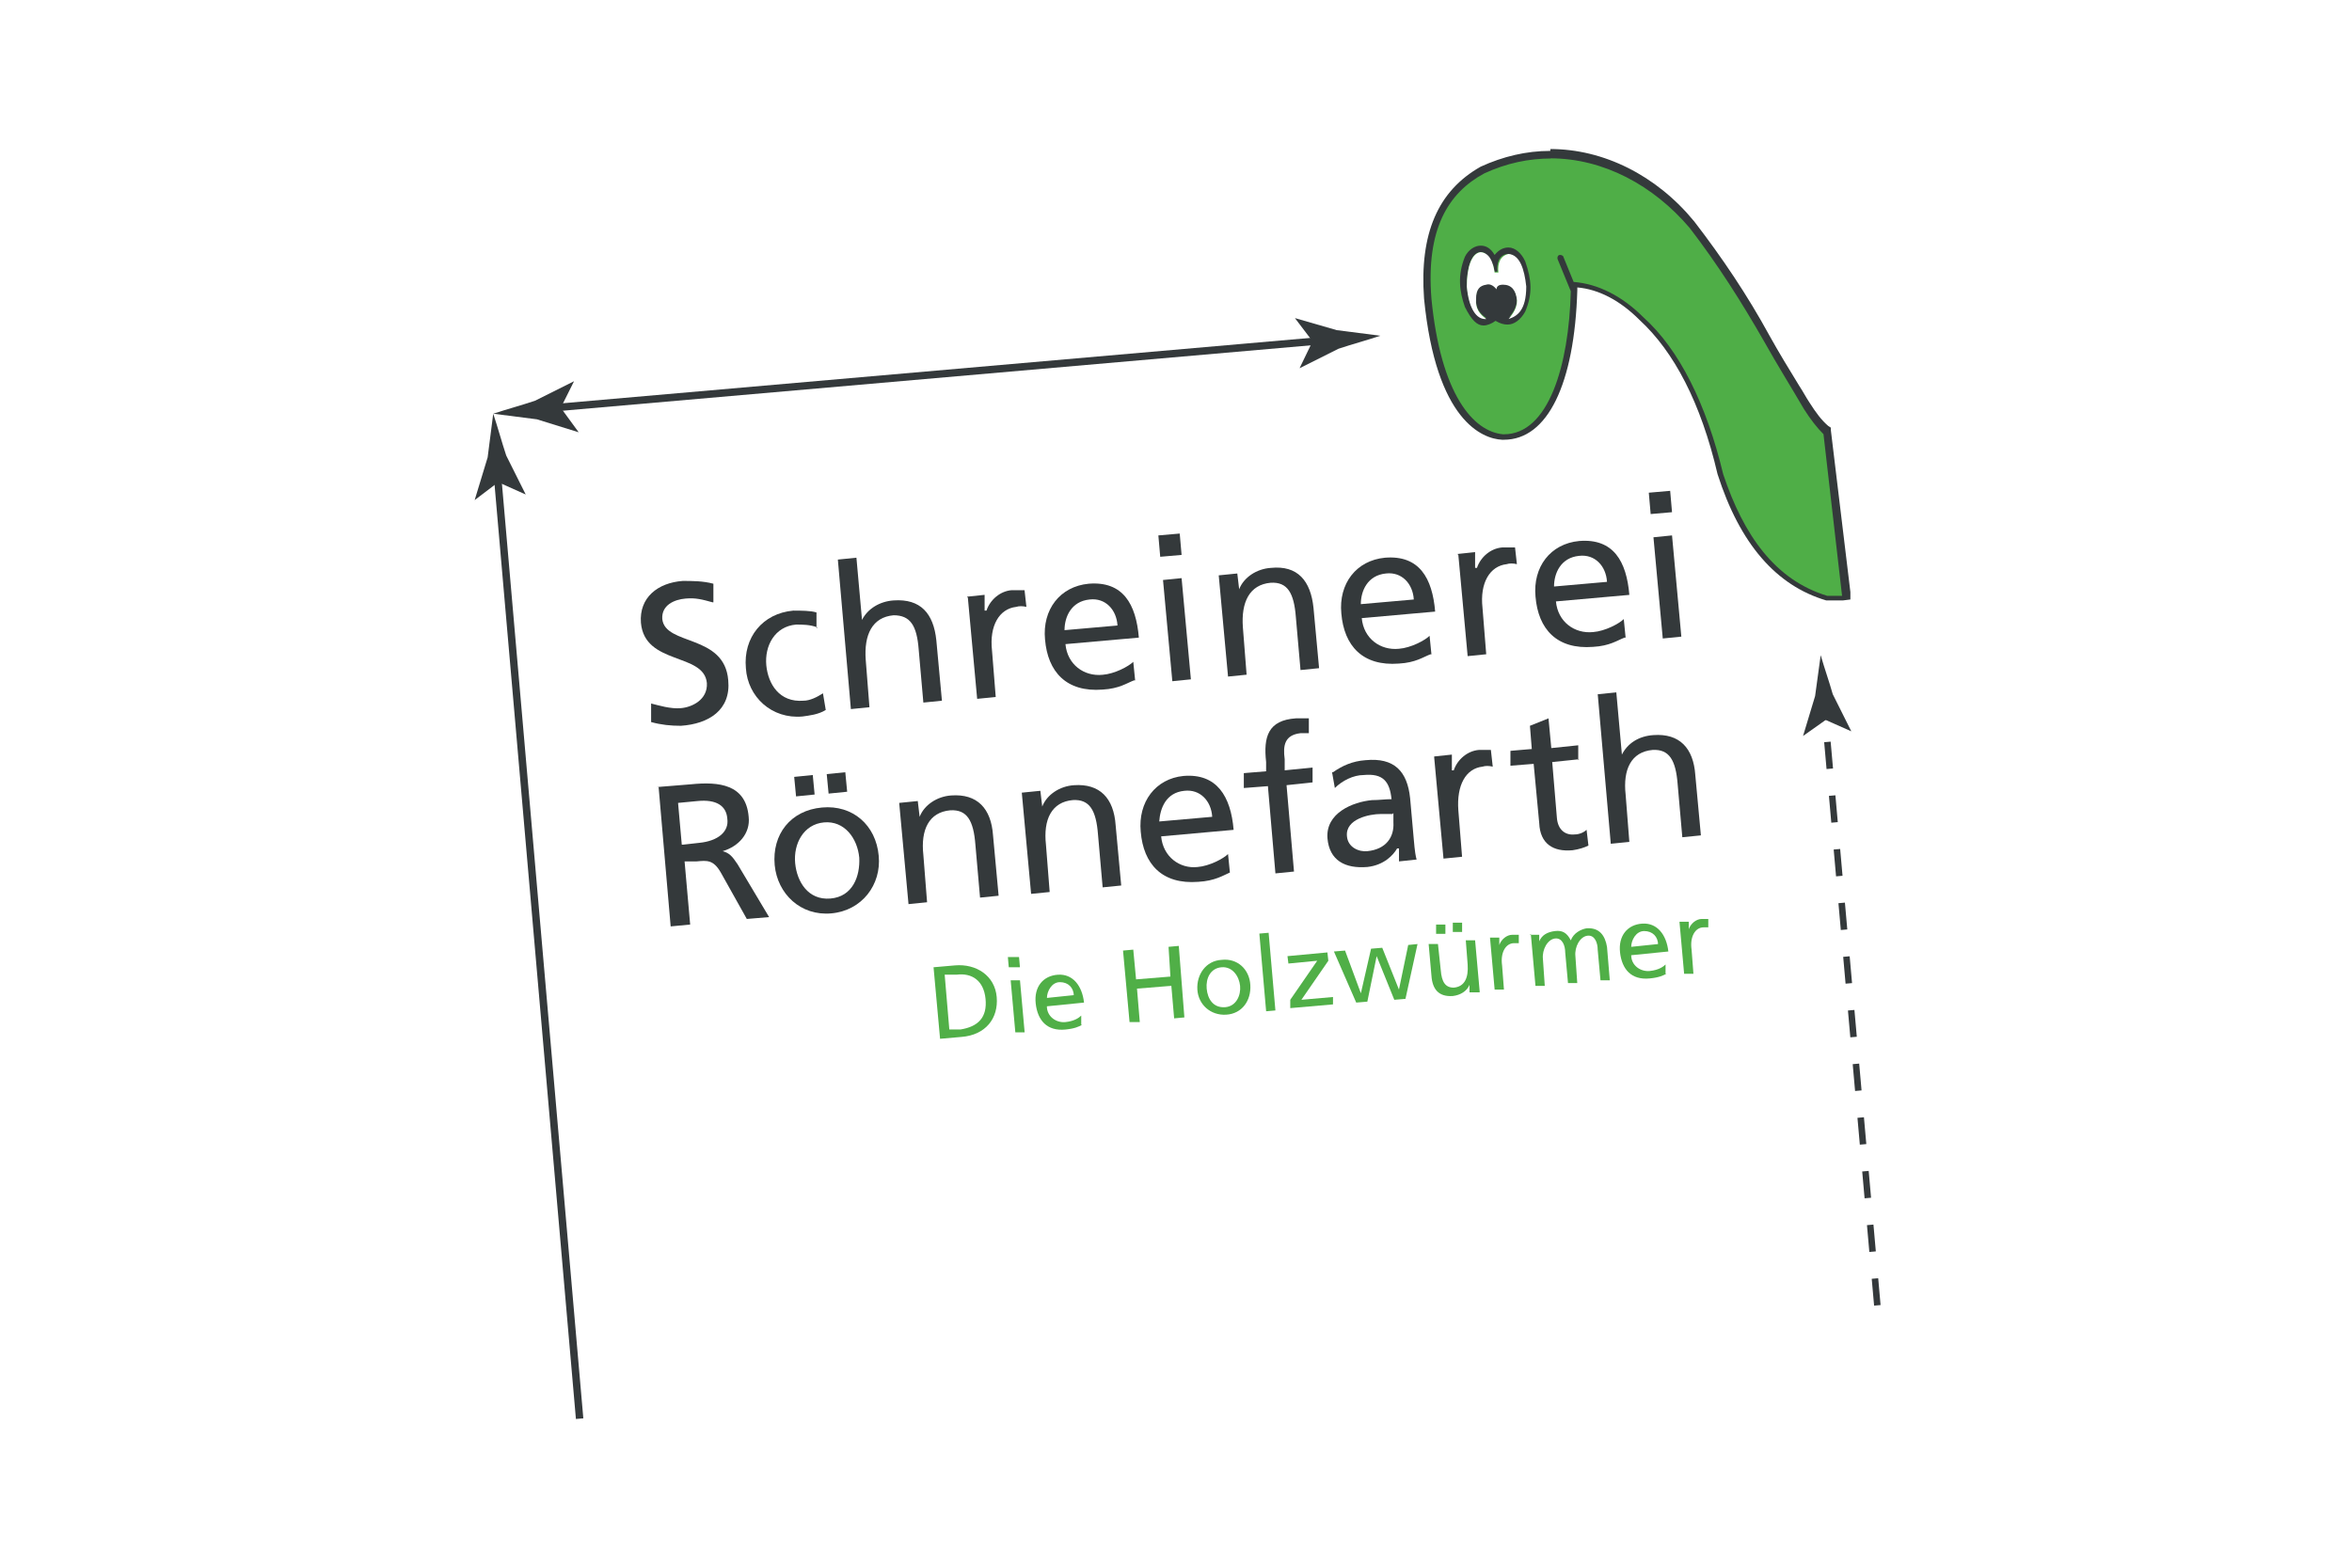<svg xmlns="http://www.w3.org/2000/svg" xmlns:xlink="http://www.w3.org/1999/xlink" x="0px" y="0px" viewBox="0 0 480 320" style="enable-background:new 0 0 480 320;" xml:space="preserve"><style type="text/css"> .Schlagschatten{fill:none;} .Abgerundete_x0020_Ecken_x0020_2_x0020_Pt_x002E_{fill:#FFFFFF;stroke:#1D1D1B;stroke-miterlimit:10;} .Interaktiv_x0020_X_x0020_spiegeln{fill:none;} .Weich_x0020_abgeflachte_x0020_Kante{fill:url(#SVGID_1_);} .Abenddämmerung{fill:#FFFFFF;} .Laub_GS{fill:#FFDD00;} .Pompadour_GS{fill-rule:evenodd;clip-rule:evenodd;fill:#51AEE2;} .st0{display:none;} .st1{display:inline;fill:#C9C9C9;} .st2{fill:#3C4448;} .st3{fill:#FCEA2F;} .st4{fill:#991A30;} .st5{fill:#1D1D1B;} .st6{fill:#354248;} .st7{fill:#009FE3;} .st8{fill:#444F50;} .st9{fill:#B61F29;} .st10{fill:#F5A12B;} .st11{fill:#1A1A18;} .st12{fill:#2172B7;} .st13{fill-rule:evenodd;clip-rule:evenodd;fill:#2172B7;} .st14{fill:#1B2F53;} .st15{fill:none;} .st16{fill:#85C33F;} .st17{fill:#B2B2B2;} .st18{fill:#BD9450;} .st19{fill:url(#SVGID_00000075852567918840679850000015180108510031185582_);} .st20{fill:url(#SVGID_00000046309647517174052520000007348936724252614031_);} .st21{fill:url(#SVGID_00000088127784899035246300000013789560664545042852_);} .st22{fill:url(#SVGID_00000088840025921542834120000006263115015387344041_);} .st23{fill:url(#SVGID_00000178205572598600409780000003215373971477625499_);} .st24{fill:url(#SVGID_00000063629090649611058960000002911820793431549847_);} .st25{fill:url(#SVGID_00000147906412160156546020000000435537458814905526_);} .st26{fill:url(#SVGID_00000177478429183197891420000015607847053037075125_);} .st27{fill:url(#SVGID_00000079479506484023459720000001146064449232528279_);} .st28{fill:url(#SVGID_00000165950786494072484180000016231010357212492180_);} .st29{fill:url(#SVGID_00000062183065097990471460000010313011267607869070_);} .st30{fill:url(#SVGID_00000006677640384172941020000005916532955038366364_);} .st31{fill:url(#SVGID_00000122712865868626568730000012226378858700515230_);} .st32{fill:url(#SVGID_00000172432067000560323820000017223702364306071709_);} .st33{fill:url(#SVGID_00000079475404662065894080000001107165612097715620_);} .st34{fill:url(#SVGID_00000108273797436770516020000013429518591028981892_);} .st35{fill:url(#SVGID_00000017502610117553149000000012891658749882954426_);} .st36{fill:url(#SVGID_00000002351130314837169350000018401460122666987964_);} .st37{fill:url(#SVGID_00000059988034843544101180000003923335903737357234_);} .st38{fill:url(#SVGID_00000157990904894847026980000017016438191967295931_);} .st39{fill:url(#SVGID_00000145060132964213036320000010791775578374891705_);} .st40{fill:url(#SVGID_00000158716613217224530990000017311745390975825537_);} .st41{fill:url(#SVGID_00000096057039990856609440000014978304232779369377_);} .st42{fill:url(#SVGID_00000098943706898485211990000017482820512679091599_);} .st43{fill:url(#SVGID_00000052822619456236372180000008910532166014124205_);} .st44{fill:url(#SVGID_00000137850932435577606360000017458225774052772280_);} .st45{fill:url(#SVGID_00000119796730653324783520000000635968147760672644_);} .st46{fill:#1A171B;} .st47{fill:#485A63;} .st48{fill:#B00463;} .st49{fill:#0C8286;} .st50{fill:#625956;} .st51{fill:#95C11F;} .st52{fill:#AE476C;} .st53{fill:#3C3C3B;} .st54{fill:#00AFDB;} .st55{fill:#B51F1F;} .st56{fill:#4A4A49;} .st57{fill:#D3072A;} .st58{fill:#706F6F;} .st59{fill:#B82136;} .st60{fill:url(#SVGID_00000087410618232955274550000006406717513390195074_);} .st61{fill:#636363;} .st62{fill:#8AB25C;} .st63{fill:#E09B48;} .st64{opacity:0.8;} .st65{fill:#FFD500;} .st66{fill:#006463;} .st67{fill:#575E61;} .st68{fill:#289548;} .st69{fill:#AB4617;} .st70{fill:#322B80;} .st71{fill:#E3A51A;} .st72{fill:none;stroke:#FFFFFF;stroke-width:2.576;} .st73{fill:none;stroke:#FFFFFF;stroke-width:2.487;stroke-miterlimit:4;} .st74{fill:none;stroke:#FFFFFF;stroke-width:2.263;} .st75{fill:#063E85;} .st76{fill:url(#SVGID_00000014602611369125801620000012441612177459014019_);} .st77{fill:#004F9F;} .st78{fill:#C0E1D7;} .st79{fill:#BCE4FA;} .st80{fill:#8AB5E1;} .st81{fill:#004899;} .st82{fill:#87B726;} .st83{fill:#6F9ED4;} .st84{fill-rule:evenodd;clip-rule:evenodd;fill:#00A992;} .st85{fill:#4A4A4A;} .st86{fill:#D4D8E2;} .st87{fill:#002642;} .st88{fill-rule:evenodd;clip-rule:evenodd;fill:#9D9C9C;} .st89{fill:#9D9C9C;} .st90{fill-rule:evenodd;clip-rule:evenodd;fill:#0093D2;} .st91{fill:#34393B;} .st92{fill:#50AF47;} .st93{fill:#4FAE47;} .st94{fill:none;stroke:#34393B;stroke-width:1.517;stroke-miterlimit:10;} .st95{fill-rule:evenodd;clip-rule:evenodd;fill:#FFFFFF;} .st96{fill:none;stroke:#34393B;stroke-width:1.327;stroke-miterlimit:10;stroke-dasharray:5.498,5.498;} .st97{fill:#3BABD5;} .st98{fill:#EA8F3C;} .st99{fill:#52646D;} .st100{fill:#FFFFFF;} .st101{enable-background:new ;} .st102{fill:#122E5C;} .st103{opacity:0.6;fill:url(#SVGID_00000070820010203300231530000003652973520884295317_);enable-background:new ;} .st104{fill:#ED6B6A;} .st105{opacity:0.7;} .st106{fill:#18407E;} .st107{fill:#ED6B6A;enable-background:new ;} .st108{opacity:0.6;fill:#009FE3;enable-background:new ;} .st109{opacity:0;} .st110{fill:#BABABA;} .st111{fill:#18407E;enable-background:new ;} .st112{fill:#93D5F6;enable-background:new ;} .st113{fill:#E30613;enable-background:new ;} .st114{fill:url(#SVGID_00000156547286390801156090000010778536159280119681_);enable-background:new ;} .st115{fill:#D4D4D4;} .st116{fill:#E20613;enable-background:new ;} .st117{opacity:0.7;fill:#18407E;enable-background:new ;} .st118{fill:#E30613;} .st119{fill:#505456;} .st120{fill:#16355B;} .st121{fill:#80BA27;stroke:#7A5EA2;stroke-width:0.741;stroke-miterlimit:10;} .st122{fill:#7A5EA2;} .st123{fill:#D51130;} .st124{fill:#3C90C7;} .st125{fill-rule:evenodd;clip-rule:evenodd;fill:#444F50;} .st126{fill-rule:evenodd;clip-rule:evenodd;fill:#00305D;} .st127{fill:#9C193E;} .st128{fill:#878787;} .st129{fill:url(#hintergrund_00000180366229256215187090000009338198145554862003_);} .st130{fill:#BE1730;} .st131{fill:#F39200;} .st132{fill:#BFD121;} .st133{fill:#87BD24;} .st134{fill:#85BC25;} .st135{fill:#A9C81F;} .st136{fill:#62B22F;} .st137{fill:#82BB26;} .st138{fill:#55A632;} .st139{fill:#489C35;} .st140{fill:#8EBF22;} .st141{fill:#7AB929;} .st142{fill:#C16126;} .st143{fill:#A3431D;} .st144{fill:#67B32E;} .st145{fill:#E1EAB6;} .st146{fill:#8ABD24;} .st147{fill:#CBD61E;} .st148{fill:#F6E6D6;} .st149{fill:#90BF21;} .st150{fill:#A6C726;} .st151{fill:#7FBA28;} .st152{fill:#51AD32;} .st153{fill:#BE6632;} .st154{fill:#3B9736;} .st155{fill:#D0DE86;} .st156{fill:#B1CC23;} .st157{fill:#BF481C;} .st158{fill:#429835;} .st159{fill:#93C020;} .st160{fill:#3E8E35;} .st161{fill:#76B72A;} .st162{fill:#90BF24;} .st163{fill:#94C127;} .st164{fill:#B95727;} .st165{fill:#D6E18E;} .st166{fill:#7EBA28;} .st167{fill:#CBD74A;} .st168{fill:#82BC3E;} .st169{fill:#CED845;} .st170{fill:#ECF1CC;} .st171{fill:#DCE063;} .st172{fill:#EAECA8;} .st173{fill:#66B32E;} .st174{fill:#ECEFBC;} .st175{fill:#77B82A;} .st176{fill:#A4C72F;} .st177{fill:#E0EABD;} .st178{fill:#A7CB63;} .st179{fill:#6FB62C;} .st180{fill:#DCE068;} .st181{fill:#EFF2C8;} .st182{fill:#CBDA71;} .st183{fill:#DCDE42;} .st184{fill:#D6DC4B;} .st185{fill:#8CBE23;} .st186{fill:#BDD01B;} .st187{fill:#C7D41A;} .st188{fill:#B0CB21;} .st189{fill:#D3D923;} .st190{fill:#A8C823;} .st191{fill:#D8DB26;} .st192{fill:#F9FAEA;} .st193{fill:#98C221;} .st194{fill:#E0E055;} .st195{fill:#DCDF5A;} .st196{fill:#EDEDAA;} .st197{fill:#ACC923;} .st198{fill:#7BB929;} .st199{fill:#A1C523;} .st200{fill:#94C11F;} .st201{fill:#91C021;} .st202{fill:#5CB130;} .st203{fill:#A0C51D;} .st204{fill:#50AE32;} .st205{fill:#4FAE32;} .st206{fill:#6EB52C;} .st207{fill:#6DB52D;} .st208{fill:#42AB34;} .st209{fill:#84BC32;} .st210{fill:#5BAB31;} .st211{fill:#4EA533;} .st212{fill:#71B62C;} .st213{fill:#D6E188;} .st214{fill:#D2D821;} .st215{fill:#EBF0C5;} .st216{fill:#72B62B;} .st217{fill:#7CB928;} .st218{fill:#48A634;} .st219{fill:#65B02F;} .st220{fill:#75B72B;} .st221{fill:#69B42E;} .st222{fill:#4AA034;} .st223{fill:#92C020;} .st224{fill:#6AB42D;} .st225{fill:#C6D319;} .st226{fill:#C9D524;} .st227{fill:#9DC420;} .st228{fill:#89BD24;} .st229{fill:#E4E89C;} .st230{fill:#B6CD21;} .st231{fill:#E8EDB5;} .st232{fill:#CBD622;} .st233{fill:#C9D526;} .st234{fill:#E3E367;} .st235{fill:#E7E566;} .st236{fill:#EDF1CE;} .st237{fill:#B3CC24;} .st238{fill:#8DBF22;} .st239{fill:#84BC26;} .st240{fill:#A2C61E;} .st241{fill:#CAD522;} .st242{fill:#D0D947;} .st243{fill:#D0E09A;} .st244{fill:#C7D424;} .st245{fill:#F8FAE9;} .st246{fill:#A0C522;} .st247{fill:#D1DB5A;} .st248{fill:#C3D665;} .st249{fill:#599D32;} .st250{fill:#9CC420;} .st251{fill:#C9D51F;} .st252{fill:#9AC31C;} .st253{fill:#A5C723;} .st254{fill:#98C21D;} .st255{fill:#A3C61F;} .st256{fill:#99C31C;} .st257{fill:#EFEC94;} .st258{fill:#B5CD23;} .st259{fill:#A6C722;} .st260{fill:#BDD020;} .st261{fill:#181717;} .st262{fill:#9E549C;} .st263{fill:#954493;} .st264{fill:#F4EBF4;} .st265{fill:#904392;} .st266{fill:#632955;} .st267{fill:#DFC8E1;} .st268{fill:#8C567A;} .st269{fill:#77486C;} .st270{fill:#6A3759;} .st271{fill:#7D3A74;} .st272{fill:#DBA9CE;} .st273{fill:#885277;} .st274{fill:#D8A7CE;} .st275{fill:#D8ADD2;} .st276{fill:#D9C0D4;} .st277{fill:#DBACD0;} .st278{fill:#DEB3D5;} .st279{fill:#D9A6CD;} .st280{fill:#E6BCDA;} .st281{fill:#F4E3F0;} .st282{fill:#E3BDDA;} .st283{fill:#E8C8E1;} .st284{fill:#D49BC6;} .st285{fill:#EAC6E0;} .st286{fill:#F2DBEC;} .st287{fill:#A65FA2;} .st288{fill:#7E4078;} .st289{fill:#914B96;} .st290{fill:#8A448B;} .st291{fill:#8C3089;} .st292{fill:#772570;} .st293{fill:#87348A;} .st294{fill:#A466A7;} .st295{fill:#753366;} .st296{fill:#55214B;} .st297{fill:#4F1E46;} .st298{fill:#A970AC;} .st299{fill:#A9729A;} .st300{fill:#672155;} .st301{fill:#955A90;} .st302{fill:#925F8B;} .st303{fill:#511F3F;} .st304{fill:#9D4191;} .st305{fill:#A24D98;} .st306{fill:#5D3059;} .st307{fill:#7F2A7D;} .st308{fill:#8A438A;} .st309{fill:#6D2060;} .st310{fill:#86376A;} .st311{fill:#7D3069;} .st312{fill:#AC6BA1;} .st313{fill:#C4A1C1;} .st314{fill:#9B5B90;} .st315{fill:#59254B;} .st316{fill:#8D3B7A;} .st317{fill:#713062;} .st318{fill:#D5B7CA;} .st319{fill:#A460A3;} .st320{fill:#824785;} .st321{fill:#E84522;} .st322{fill:#F18525;} .st323{fill:#F08025;} .st324{fill:#F9B62D;} .st325{fill:#FAB833;} .st326{fill:#F9B148;} .st327{fill:#F28F33;} .st328{fill:#FBD35C;} .st329{fill:#ED6940;} .st330{fill:#F5A15F;} .st331{fill:#F49A6C;} .st332{fill:#F28C55;} .st333{fill:#EB5D22;} .st334{fill:#EC6923;} .st335{fill:#F3945E;} .st336{fill:#F18948;} .st337{fill:#F49F73;} .st338{fill:#EC6629;} .st339{fill:#EF7C49;} .st340{fill:#F5A475;} .st341{fill:#FAC195;} .st342{fill:#EF7B3E;} .st343{fill:#EB6033;} .st344{fill:#F49E7C;} .st345{fill:#F8C638;} .st346{fill:#E94C27;} .st347{fill:#E95028;} .st348{fill:#EB5D25;} .st349{fill:#EE722C;} .st350{fill:#EC6828;} .st351{fill:#F4942B;} .st352{fill:#F4942E;} .st353{fill:#F28D29;} .st354{fill:#EF7725;} .st355{fill:#F59C18;} .st356{fill:#F3B016;} .st357{fill:#F8AB1C;} .st358{fill:#F8D49C;} .st359{fill:#F3BB2B;} .st360{fill:#F7A830;} .st361{fill:#F6A43F;} .st362{fill:#F18326;} .st363{fill:#EC662A;} .st364{fill:#EE762C;} .st365{fill:#F59E14;} .st366{fill:#F9BB1D;} .st367{fill:#F7AB12;} .st368{fill:#EE7420;} .st369{fill:#F8AA37;} .st370{fill:#F8AA1C;} .st371{fill:#F7A63A;} .st372{fill:#EB6020;} .st373{fill:#E8950E;} .st374{fill:#F0833E;} .st375{fill:#E94B2D;} .st376{fill:#ED6F25;} .st377{fill:#E63721;} .st378{fill:#EE7626;} .st379{fill:#EA5526;} .st380{fill:#F39124;} .st381{fill:#F6A030;} .st382{fill:#F59E1E;} .st383{fill:#F09012;} .st384{fill:#F1A311;} .st385{fill:#F6A812;} .st386{fill:#BA4917;} .st387{fill:#E18D13;} .st388{fill:#F9B61A;} .st389{fill:#EF7724;} .st390{fill:#EA5727;} .st391{fill:#EA5724;} .st392{fill:#ED6E26;} .st393{fill:#EA5A25;} .st394{fill:#FBC520;} .st395{fill:#FAB628;} .st396{fill:#F9B917;} .st397{fill:#EA9B0F;} .st398{fill:#D17312;} .st399{fill:#F6B018;} .st400{fill:#F1A80D;} .st401{fill:#EB5D26;} .st402{fill:#EC6724;} .st403{fill:#F18775;} .st404{fill:#F07E56;} .st405{fill:#E73D2C;} .st406{fill:#F18920;} .st407{fill:#F49729;} .st408{fill:#F18429;} .st409{fill:#F4962F;} .st410{fill:#F49840;} .st411{fill:#F7A627;} .st412{fill:#F6A91D;} .st413{fill:#A63517;} .st414{fill:#E84229;} .st415{fill:#FACC49;} .st416{fill:#ACC14C;} .st417{fill:#A3BB58;} .st418{fill:#B1BE57;} .st419{fill:#87AB48;} .st420{fill:#5AA548;} .st421{fill:#249C4D;} .st422{fill:#518A3D;} .st423{fill:#32A144;} .st424{fill:#98B22A;} .st425{fill:#D39A76;} .st426{fill:#AEC56B;} .st427{fill:#95BD5C;} .st428{fill:#468E34;} .st429{fill:#6A8D2D;} .st430{fill:#95B546;} .st431{fill:#79942A;} .st432{fill:#2CAC67;} .st433{fill:#2C9B4A;} .st434{fill:#2DAB5A;} .st435{fill:#5BA965;} .st436{fill:#4B9761;} .st437{fill:#387B4D;} .st438{fill:#207C41;} .st439{fill:#719F4B;} .st440{fill:#A4BA4C;} .st441{fill:#3C8C35;} .st442{fill:#83B530;} .st443{fill:#5D9A4C;} .st444{fill:#429837;} .st445{fill:#489251;} .st446{fill:#267933;} .st447{fill:#ACC931;} .st448{fill:#7EAE57;} .st449{fill:#419D42;} .st450{fill:#9DBF75;} .st451{fill:#437E31;} .st452{fill:#3D712E;} .st453{fill:#4D9133;} .st454{fill:#62A73E;} .st455{fill:#227940;} .st456{fill:#3DA14D;} .st457{fill:#3EAD59;} .st458{fill:#29864D;} .st459{fill:#3C9646;} .st460{fill:#56AB49;} .st461{fill:#75B742;} .st462{fill:#379548;} .st463{fill:#217532;} .st464{fill:#34975C;} .st465{fill:#329153;} .st466{fill:#FBC526;} .st467{fill:#F7A623;} .st468{fill:#F4951C;} .st469{fill:#FAC221;} .st470{fill:#FDCF19;} .st471{fill:#E9521F;} .st472{fill:#FAB728;} .st473{fill:#FABE1C;} .st474{fill:#EE7124;} .st475{fill:#F0826F;} .st476{fill:#F18923;} .st477{fill:#ED6F21;} .st478{fill:#E94B39;} .st479{fill:#EA513B;} .st480{fill:#EC6658;} .st481{fill:#F59D2A;} .st482{fill:#F8AD2C;} .st483{fill:#E94F24;} .st484{fill:#E94F29;} .st485{fill:#F28C1F;} .st486{fill:#F7A738;} .st487{fill:#FCC244;} .st488{fill:#EA581F;} .st489{fill:#EF7723;} .st490{fill:#F28A25;} .st491{fill:#F59E2C;} .st492{fill:#EC6454;} .st493{fill:#F28F27;} .st494{fill:#EC6423;} .st495{fill:#ED6F26;} .st496{fill:#F08022;} .st497{fill:#ED6B21;} .st498{fill:#EC6820;} .st499{fill:#EF7B2D;} .st500{fill:#F28B2F;} .st501{fill:#FED282;} .st502{fill:#FAB73E;} .st503{fill:#EB5F20;} .st504{fill:#F39424;} .st505{fill:#F6A44B;} .st506{fill:#F0802B;} .st507{fill:#F1883A;} .st508{fill:#F28E29;} .st509{fill:#F39033;} .st510{fill:#F6A433;} .st511{fill:#F6A237;} .st512{fill:#F49636;} .st513{fill:#F6A040;} .st514{fill:#F9B452;} .st515{fill:#FBC57E;} .st516{fill:#F3942E;} .st517{fill:#F3943F;} .st518{fill:#EE7623;} .st519{fill:#F59D47;} .st520{fill:#FDD897;} .st521{fill:#F49D5F;} .st522{fill:#F18423;} .st523{fill:#F18336;} .st524{fill:#EC6720;} .st525{fill:#EF7829;} .st526{fill:#EE732B;} .st527{fill:#EE7120;} .st528{fill:#F28E2E;} .st529{fill:#FCBF38;} .st530{fill:#F9B469;} .st531{fill:#FCCA88;} .st532{fill:#FDD140;} .st533{fill:#F7B181;} .st534{fill:#F6A567;} .st535{fill:#FABA5E;} .st536{fill:#F4984F;} .st537{fill:#F1884D;} .st538{fill:#FBCDA3;} .st539{fill:#FDDE97;} .st540{fill:#F6AA68;} .st541{fill:#EF792C;} .st542{fill:#F07E40;} .st543{fill:#F9BA77;} .st544{fill:#F9BD81;} .st545{fill:#EE751E;} .st546{fill:#EE701E;} .st547{fill:#F0801F;} .st548{fill:#F59D38;} .st549{fill:#F69F21;} .st550{fill:#FCC56C;} .st551{fill:#F7A733;} .st552{fill:#FDD888;} .st553{fill:#F6A12B;} .st554{fill:#F9B043;} .st555{fill:#F0811B;} .st556{fill:#F6A445;} .st557{fill:#F1851E;} .st558{fill:#F4961F;} .st559{fill:#EC671F;} .st560{fill:#FDD083;} .st561{fill:#F1871D;} .st562{fill:#ED6A1E;} .st563{fill:#EB5C1D;} .st564{fill:#F0831B;} .st565{fill:#F6A01B;} .st566{fill:#F0831C;} .st567{fill:#F07F1C;} .st568{fill:#F0821B;} .st569{fill:#F9B441;} .st570{fill:#EE751D;} .st571{fill:#F4991D;} .st572{fill:#FBC05E;} .st573{fill:#FCC65F;} .st574{fill:#F18919;} .st575{fill:#F49618;} .st576{fill:#EE761E;} .st577{fill:#F3911E;} .st578{fill:#EF791E;} .st579{fill:#EE721C;} .st580{fill:#ED6D1D;} .st581{fill:#F7A51E;} .st582{fill:#F9B019;} .st583{fill:#F8AB11;} .st584{fill:#F49819;} .st585{fill:#F7AB63;} .st586{fill:#F8B378;} .st587{fill:#F8B06E;} .st588{fill:#F6A75E;} .st589{fill:#FCCE8E;} .st590{fill:#FDD497;} .st591{fill:#FCC984;} .st592{fill:#F28E2D;} .st593{fill:#F39038;} .st594{fill:#F9B778;} .st595{fill:#FABA6B;} .st596{fill:#F8AE58;} .st597{fill:#F18624;} .st598{fill:#F0811D;} .st599{fill:#EE711D;} .st600{fill:#ED6D20;} .st601{fill:#F08229;} .st602{fill:#F59A35;} .st603{fill:#F8AF00;stroke:#F8AF00;stroke-width:1.018;stroke-miterlimit:10;} .st604{fill:#00446B;} .st605{fill:#F8AF00;} .st606{display:inline;opacity:0.1;fill:#4D575D;enable-background:new ;} .st607{display:inline;opacity:0.3;fill:#314994;enable-background:new ;} .st608{display:inline;opacity:0.6;fill:#FCF08A;enable-background:new ;} .st609{fill:#485258;} .st610{fill:#EBBE25;} .st611{fill:#E08603;} .st612{fill:#D40123;} .st613{fill:#9D3488;} .st614{fill:#60368A;} .st615{fill:#2E4694;} .st616{fill:#20908D;} .st617{fill:#0095D0;} .st618{fill:#216637;} .st619{fill:#7BAA20;} .st620{fill:#C61718;} .st621{fill:#3C3839;} .st622{fill:#78B7E5;} .st623{fill:#6F6F6E;} .st624{fill:#E5007E;} .st625{fill:#F8B133;} .st626{fill:#C6C6C5;} .st627{fill:#F9B233;} .st628{fill:#B61F34;} .st629{fill:#575756;} .st630{fill-rule:evenodd;clip-rule:evenodd;fill:#575756;} .st631{fill:#65B32E;} .st632{fill-rule:evenodd;clip-rule:evenodd;fill:#65B32E;} .st633{fill:#6B272D;} .st634{fill:#D7B072;} .st635{fill:none;stroke:#009FE3;stroke-width:5.553;} .st636{fill:none;stroke:#B71E3F;stroke-width:5.553;} .st637{fill:#4D4D4D;} .st638{fill:#159A34;} .st639{fill:#3C3C3B;stroke:#3C3C3B;stroke-width:0.276;stroke-linecap:round;stroke-linejoin:round;} .st640{fill:url(#SVGID_00000143588666611578353750000004769736163388036791_);} .st641{fill:url(#SVGID_00000044166995236518925350000010241217292266789251_);} .st642{clip-path:url(#SVGID_00000073723374528713580160000014193567413665584042_);fill:#00818F;} .st643{clip-path:url(#SVGID_00000073723374528713580160000014193567413665584042_);fill:none;stroke:#00818F;stroke-width:6.396;} .st644{fill:#4B4B4D;} .st645{clip-path:url(#SVGID_00000109709604301847536420000009393224258225009580_);fill:#16252C;} .st646{clip-path:url(#SVGID_00000109709604301847536420000009393224258225009580_);fill:#C2A252;} .st647{clip-path:url(#SVGID_00000109709604301847536420000009393224258225009580_);fill:none;stroke:#C2A252;stroke-width:0.126;stroke-miterlimit:10;} .st648{fill:#EF7D00;} .st649{fill:#008CC7;} .st650{fill:#314451;} .st651{fill:#BD1622;} .st652{fill:#1A3E5E;} .st653{fill-rule:evenodd;clip-rule:evenodd;fill:#E6E8EF;} .st654{fill-rule:evenodd;clip-rule:evenodd;fill:#1A3E5E;} .st655{fill:#101D4B;} .st656{fill:#FBBA00;} .st657{fill:#0080C9;} .st658{fill:url(#SVGID_00000011006384435378630930000009079154874032003748_);} .st659{fill:url(#SVGID_00000169524039064243682480000003891067515435298705_);} .st660{fill:#A61A80;} .st661{fill:#009BDE;} .st662{fill:#F2911A;} .st663{fill:#62B12F;} .st664{fill:#009BDD;} .st665{fill:#A51B80;} .st666{clip-path:url(#SVGID_00000163788504278761544910000013590923947638410893_);fill:#0069B4;} .st667{clip-path:url(#SVGID_00000163788504278761544910000013590923947638410893_);} .st668{clip-path:url(#SVGID_00000183962572825686322300000014546889793134079673_);fill-rule:evenodd;clip-rule:evenodd;fill:#0069B4;} .st669{clip-path:url(#SVGID_00000183962572825686322300000014546889793134079673_);fill:#0069B4;} .st670{clip-path:url(#SVGID_00000183962572825686322300000014546889793134079673_);fill:none;stroke:#0069B4;stroke-width:0.774;stroke-miterlimit:10;} .st671{clip-path:url(#SVGID_00000183962572825686322300000014546889793134079673_);fill:#FFFFFF;} .st672{fill:#00537F;} .st673{fill:#878686;} .st674{fill-rule:evenodd;clip-rule:evenodd;fill:#FFDD00;stroke:#FFDD00;stroke-width:1.839;stroke-miterlimit:40;} .st675{fill-rule:evenodd;clip-rule:evenodd;fill:#FFDD00;} .st676{fill-rule:evenodd;clip-rule:evenodd;fill:#E9500E;} .st677{fill:#004995;} .st678{fill-rule:evenodd;clip-rule:evenodd;fill:#00537F;} .st679{fill:none;stroke:#164194;stroke-width:1.362;stroke-miterlimit:3.864;} .st680{fill:#164194;} .st681{fill-rule:evenodd;clip-rule:evenodd;fill:#C5D0E4;} .st682{fill-rule:evenodd;clip-rule:evenodd;fill:#164194;} .st683{fill:#567E2D;} .st684{fill-rule:evenodd;clip-rule:evenodd;fill:#567E2D;} .st685{fill:#E20613;} .st686{fill:url(#SVGID_00000140719703416098878540000004136854023710911875_);} .st687{fill:url(#SVGID_00000004508834008744157640000018139889547436498326_);} .st688{fill:url(#SVGID_00000003069686256035764840000000439767954735509168_);} .st689{fill:url(#SVGID_00000034790750573878065600000015237869518107910808_);} .st690{fill:url(#SVGID_00000172426100144695496470000005494493987099778176_);} .st691{fill:url(#SVGID_00000161593187022282115500000011252963653888057264_);} .st692{fill:url(#SVGID_00000111156504787549857590000001058013110461808792_);} .st693{fill:#58584E;} .st694{fill:#ED7F00;} .st695{fill:#90D3F1;} .st696{fill:#DB6413;} .st697{fill:#004077;} .st698{clip-path:url(#SVGID_00000096033345091197343730000007081457994908743831_);fill:url(#SVGID_00000136406622388155974940000004852604736129082011_);} .st699{fill:#EBAF00;} .st700{fill:#004289;} .st701{fill:#9D9D9C;} .st702{fill-rule:evenodd;clip-rule:evenodd;fill:#004289;} .st703{fill:#A0D9F7;} .st704{fill:#009EE2;} .st705{fill-rule:evenodd;clip-rule:evenodd;fill:#00903B;} .st706{fill-rule:evenodd;clip-rule:evenodd;fill:#E6671A;} .st707{fill-rule:evenodd;clip-rule:evenodd;fill:#FFEC00;} .st708{fill-rule:evenodd;clip-rule:evenodd;fill:#24385E;} .st709{fill-rule:evenodd;clip-rule:evenodd;fill:#7A4360;} .st710{fill-rule:evenodd;clip-rule:evenodd;fill:#1C2B29;} .st711{fill-rule:evenodd;clip-rule:evenodd;fill:#EB90A0;} .st712{fill:#A89864;} .st713{clip-path:url(#SVGID_00000145055164959619946320000015341677464508632991_);fill:#E20613;} .st714{fill:#5E767B;} .st715{fill:#1A4B7E;} .st716{fill:none;stroke:#5E767B;stroke-width:0.885;} .st717{clip-path:url(#SVGID_00000021823399166842106020000009248854496036787890_);fill:#58585A;} .st718{fill:#9E1B34;} .st719{clip-path:url(#SVGID_00000107555412824395253900000001468666842055255937_);fill:#9E1B34;} .st720{clip-path:url(#SVGID_00000005253364494819923400000005949116979866335649_);fill:#58585A;} .st721{clip-path:url(#SVGID_00000005253364494819923400000005949116979866335649_);fill:none;stroke:#58585A;stroke-width:0.087;stroke-miterlimit:10;} .st722{fill:#58585A;} .st723{fill:none;stroke:#58585A;stroke-width:0.087;stroke-miterlimit:10;} .st724{clip-path:url(#SVGID_00000055666095429599925720000003149899802631931791_);fill:#58585A;} .st725{clip-path:url(#SVGID_00000055666095429599925720000003149899802631931791_);fill:none;stroke:#58585A;stroke-width:0.087;stroke-miterlimit:10;} .st726{clip-path:url(#SVGID_00000008118269518639413510000007887596340632642235_);fill:#58585A;} .st727{fill:#B1B1B1;} .st728{fill:#E0BB54;} .st729{fill:#EF7D17;} .st730{fill:#283583;} .st731{fill:#5C686D;} .st732{fill:#00407B;} .st733{fill:#316358;} .st734{fill:#7B0E30;} .st735{fill:none;stroke:#1D1D1B;stroke-width:1.591;} .st736{fill:#E32213;} .st737{fill:#E32223;} .st738{fill:none;stroke:#E32213;stroke-width:2.121;} .st739{fill:none;stroke:#1D1D1B;stroke-width:1.06;} .st740{fill:none;stroke:#1D1D1B;stroke-width:1.591;stroke-dasharray:6.363,4.241;} .st741{fill:#0069B3;} .st742{fill:#E3032E;} .st743{fill:#485156;} .st744{fill-rule:evenodd;clip-rule:evenodd;fill:#0069B4;} .st745{fill:url(#SVGID_00000065050032395817045100000005698717585120051350_);} .st746{fill:#B0C700;} .st747{fill:#0D1F30;} .st748{fill:#76B82A;} .st749{fill-rule:evenodd;clip-rule:evenodd;fill:#ED6D91;} .st750{fill-rule:evenodd;clip-rule:evenodd;fill:#40163F;} .st751{fill-rule:evenodd;clip-rule:evenodd;fill:#E71D73;} .st752{fill-rule:evenodd;clip-rule:evenodd;fill:#86BD45;} .st753{fill-rule:evenodd;clip-rule:evenodd;fill:#087C3E;} .st754{fill-rule:evenodd;clip-rule:evenodd;fill:#BBD043;} .st755{fill:#005095;} .st756{fill:#86C2EB;} .st757{fill-rule:evenodd;clip-rule:evenodd;fill:#005095;} .st758{fill-rule:evenodd;clip-rule:evenodd;fill:#0A0F16;} .st759{fill-rule:evenodd;clip-rule:evenodd;fill:#00817B;} .st760{fill-rule:evenodd;clip-rule:evenodd;fill:#BE863A;} .st761{fill:#EA690B;} .st762{fill:#005EA7;} .st763{fill-rule:evenodd;clip-rule:evenodd;fill:#005EA7;} .st764{fill:#AC855D;} .st765{clip-path:url(#SVGID_00000178186321179685383800000006316275382404317371_);fill:#D7B46A;} .st766{clip-path:url(#SVGID_00000100344338284854633420000010033211271308308886_);fill:#D7B46A;} .st767{clip-path:url(#SVGID_00000085932454747837745620000002605480175907130523_);fill:#D7B46A;} .st768{fill-rule:evenodd;clip-rule:evenodd;fill:#E20613;} .st769{fill-rule:evenodd;clip-rule:evenodd;fill:#1D1D1B;} .st770{fill:#B00C35;} .st771{fill:#F9BA00;} .st772{clip-path:url(#SVGID_00000058585125987589294470000009762160973125216923_);fill:url(#SVGID_00000097492177615258793000000017957330916481581468_);} .st773{clip-path:url(#SVGID_00000080168155847017712760000002156802909544364459_);fill:url(#SVGID_00000096753470931595941680000008914963187910921382_);} .st774{fill:#00305D;} .st775{clip-path:url(#SVGID_00000031168695622458890200000013186452008292096904_);fill:#FFFFFF;} .st776{clip-path:url(#SVGID_00000176021605711808767390000008567754082481261715_);fill:#FFFFFF;} .st777{clip-path:url(#SVGID_00000123403430336824809600000010204327320828246705_);fill:#FFFFFF;} .st778{fill:#4688A4;} .st779{fill:#B51A5F;} .st780{fill:#EB6835;} .st781{fill:#006383;} .st782{fill:#1F7B98;} .st783{fill:#006E8C;} .st784{fill:#FCD18D;} .st785{fill:#D07F97;} .st786{fill:#F5A982;} .st787{clip-path:url(#SVGID_00000089570252635579511130000016249646426881809544_);fill:#FFFFFF;} .st788{clip-path:url(#SVGID_00000089570252635579511130000016249646426881809544_);} .st789{fill:#6696AF;} .st790{clip-path:url(#SVGID_00000109021444095751489260000007425247118523900825_);fill:#D07F97;} .st791{clip-path:url(#SVGID_00000109021444095751489260000007425247118523900825_);} .st792{clip-path:url(#SVGID_00000121983418455075688620000016110236558456790413_);fill:#F5A982;} .st793{clip-path:url(#SVGID_00000121983418455075688620000016110236558456790413_);} .st794{fill:#5A585B;} .st795{fill-rule:evenodd;clip-rule:evenodd;fill:#5A585B;} .st796{fill-rule:evenodd;clip-rule:evenodd;fill:#4D9E3F;} .st797{fill-rule:evenodd;clip-rule:evenodd;fill:#DE0A17;} .st798{fill-rule:evenodd;clip-rule:evenodd;fill:#E00718;} .st799{fill-rule:evenodd;clip-rule:evenodd;fill:#008D3D;} .st800{fill-rule:evenodd;clip-rule:evenodd;fill:#FDC800;} .st801{fill-rule:evenodd;clip-rule:evenodd;fill:#00B9ED;} .st802{fill-rule:evenodd;clip-rule:evenodd;fill:#F18900;} .st803{fill-rule:evenodd;clip-rule:evenodd;fill:#D50F34;} .st804{fill-rule:evenodd;clip-rule:evenodd;fill:#005397;} .st805{fill:url(#SVGID_00000011033456060173080770000006637608595163059856_);} .st806{fill:url(#SVGID_00000008861391722337245740000000217975280475286183_);} .st807{fill:url(#SVGID_00000041258429550614857900000002346580558740603023_);} .st808{fill:url(#SVGID_00000168076285368886324210000000632375333442679462_);} .st809{fill:url(#SVGID_00000164475570016576008940000000473733859610462396_);} .st810{fill:url(#SVGID_00000163762418507679558990000007969496770232702354_);} .st811{fill:#263880;} .st812{fill:#85888C;} .st813{fill:#95C23D;} .st814{fill:#588938;} .st815{fill:#00205C;} .st816{fill:none;stroke:#00205C;stroke-width:0.84;stroke-linecap:round;} .st817{fill:#BD9E55;} .st818{fill:#00897D;} .st819{fill-rule:evenodd;clip-rule:evenodd;fill:#1A4B7E;} .st820{fill-rule:evenodd;clip-rule:evenodd;fill:#C3A572;} .st821{fill:#D11223;} .st822{fill:#184283;} .st823{fill:#E1251B;} .st824{fill-rule:evenodd;clip-rule:evenodd;fill:#1A428A;} .st825{fill:none;stroke:#FFFFFF;stroke-width:1.296;stroke-miterlimit:3.864;} .st826{fill:#AA5C5C;} .st827{fill:#009879;} .st828{fill:#80CCBC;} .st829{fill:#BCBCBB;} .st830{fill:#D9D9D9;} .st831{fill:#71122E;} .st832{fill:#FFFFFF;stroke:#1D1D1B;stroke-width:0.212;} .st833{fill:#AD0B05;} .st834{fill-rule:evenodd;clip-rule:evenodd;fill:#AD0B05;} .st835{fill-rule:evenodd;clip-rule:evenodd;} .st836{fill:#333333;} .st837{fill:#828184;} .st838{fill:#FFED00;} .st839{fill:#62A830;} .st840{fill:url(#SVGID_00000025413590914134249650000016823758550475486603_);} .st841{fill:url(#SVGID_00000117650974313801107790000013370161956227201161_);} .st842{fill:url(#SVGID_00000102515032212225313350000005307986631917683332_);} .st843{fill:url(#SVGID_00000026141752662206591160000011055199766333886624_);} .st844{fill:url(#SVGID_00000101800061039280498530000009147643985586506919_);} .st845{fill:#DFC096;} .st846{fill:#86BC25;} .st847{fill:#394546;} .st848{fill-rule:evenodd;clip-rule:evenodd;fill:#007BB5;} .st849{filter:url(#Adobe_OpacityMaskFilter);} .st850{fill:url(#SVGID_00000134943608207446192790000001882086885926843307_);} .st851{mask:url(#SVGID_00000108289598985570283230000011054357672012929924_);fill-rule:evenodd;clip-rule:evenodd;fill:#A52336;} .st852{fill:#007BB5;}</style><linearGradient id="SVGID_1_" gradientUnits="userSpaceOnUse" x1="0" y1="-3013.795" x2="0.707" y2="-3013.088"> <stop offset="0" style="stop-color:#E6E6EB"></stop> <stop offset="0.175" style="stop-color:#E2E2E7"></stop> <stop offset="0.355" style="stop-color:#D6D6DB"></stop> <stop offset="0.537" style="stop-color:#C2C3C6"></stop> <stop offset="0.72" style="stop-color:#A5A7A9"></stop> <stop offset="0.903" style="stop-color:#818485"></stop> <stop offset="1" style="stop-color:#6B6E6E"></stop></linearGradient><g id="Ebene_1" class="st0"> <rect x="30" y="30" class="st1" width="420" height="260"></rect></g><g id="Ebene_1_Kopie"> <g> <g id="Ebene_1_00000137842181061977498560000017981257729047935119_"> <path class="st91" d="M305.21,65.5c2.46,1.52,4.55,0.95,6.07-1.9c1.52-3.6,1.33-6.45,0-10.24c-1.33-2.84-3.79-3.79-6.26-1.33 c-1.52-2.65-4.74-2.27-6.07,0.57c-1.52,3.79-1.14,7.01,0,10.24C301.04,67.39,303.13,67.01,305.21,65.5z"></path> <path class="st92" d="M190.52,197.44l4.36-0.38c4.36-0.38,8.15,2.09,8.53,6.45c0.38,4.36-2.27,7.77-7.2,8.15l-4.36,0.38 L190.52,197.44z M193.74,210.14h2.27c3.6-0.57,5.5-2.46,5.12-6.26c-0.38-3.79-2.84-5.31-5.88-4.93h-2.46 C192.8,199.15,193.74,210.14,193.74,210.14z"></path> <path class="st92" d="M208.15,197.44h-2.27c0,0.19-0.19-2.09-0.19-2.09h2.27C207.96,195.17,208.15,197.44,208.15,197.44z M206.26,200.1h1.9l0.95,10.62h-1.9L206.26,200.1z"></path> <path class="st92" d="M220.85,209.2c-0.76,0.38-1.52,0.76-3.41,0.95c-3.79,0.38-5.69-1.9-6.07-5.31 c-0.38-3.41,1.52-5.69,4.55-5.88s4.93,2.27,5.31,5.69l-7.58,0.76c0,2.09,1.9,3.41,3.79,3.22s2.84-0.95,3.22-1.33v1.9H220.85z M219.15,203.32c0-1.71-1.14-2.84-2.84-2.84s-2.65,1.9-2.65,3.22l5.5-0.57V203.32z"></path> <polygon class="st92" points="229.19,194.03 231.28,193.84 231.85,199.91 238.86,199.34 238.48,193.27 240.57,193.08 241.71,207.68 239.62,207.87 239.05,201.23 232.04,201.8 232.61,208.63 230.52,208.63 "></polygon> <path class="st92" d="M249.29,195.93c3.22-0.38,5.69,1.9,5.88,5.12s-1.71,5.88-4.93,6.07s-5.69-2.09-5.88-5.12 S246.07,196.11,249.29,195.93 M250.05,205.59c2.27-0.19,3.22-2.46,3.03-4.36s-1.52-3.98-3.79-3.79s-3.22,2.27-3.03,4.36 S247.58,205.78,250.05,205.59"></path> <rect x="257.78" y="190.45" transform="matrix(0.996 -0.087 0.087 0.996 -16.308 23.305)" class="st92" width="1.9" height="15.92"></rect> <polygon class="st92" points="263.32,204.08 268.82,196.11 262.94,196.68 262.75,195.17 270.9,194.41 271.09,196.11 265.59,204.08 272.04,203.51 272.04,205.02 263.32,205.78 "></polygon> <polygon class="st92" points="286.83,203.89 284.55,204.08 280.95,195.17 280.95,195.17 279.05,204.46 276.78,204.65 272.23,194.22 274.5,194.03 277.73,202.75 277.73,202.75 279.81,193.65 282.09,193.46 285.5,201.99 285.5,201.99 287.39,192.89 289.29,192.7 "></polygon> <path class="st92" d="M301.8,202.56h-1.9v-1.52l0,0c-0.57,1.33-1.9,2.09-3.41,2.27c-2.84,0.19-4.17-1.33-4.36-4.17l-0.57-6.45 h1.9l0.57,5.31c0.19,2.46,0.95,3.6,2.65,3.6c2.27-0.19,3.03-2.09,2.84-4.74l-0.38-4.93h1.9l0.95,10.62H301.8z M293.08,188.72h1.9 v1.9h-1.9V188.72z M296.49,188.34h1.9v1.9h-1.9V188.34z"></path> <path class="st92" d="M304.08,191.38h1.9v1.52l0,0c0.38-1.14,1.52-2.09,2.65-2.09c1.14,0,0.95,0,1.33,0v1.71 c-0.19,0-0.57,0-0.95,0c-1.71,0-2.84,1.9-2.46,4.55l0.38,4.93h-1.9C305.03,201.99,304.08,191.38,304.08,191.38z"></path> <path class="st92" d="M312.23,190.81h1.9v1.33l0,0c0.57-1.33,1.71-1.9,3.22-2.09c1.52-0.19,2.46,0.38,3.22,1.9 c0.57-1.52,2.09-2.27,3.22-2.46c2.65-0.19,3.79,1.52,4.17,3.79l0.57,6.82h-1.9l-0.57-6.26c0-1.33-0.57-3.03-2.09-2.84 c-1.52,0.19-2.65,2.27-2.46,4.17l0.38,5.5H320l-0.57-6.26c0-1.33-0.57-3.03-2.09-2.84c-1.52,0.19-2.65,2.27-2.46,4.17l0.38,5.5 h-1.9l-0.95-10.62L312.23,190.81z"></path> <path class="st92" d="M340.1,198.77c-0.76,0.38-1.52,0.76-3.41,0.95c-3.79,0.38-5.69-1.9-6.07-5.31s1.52-5.69,4.55-5.88 c3.03-0.19,4.93,2.27,5.31,5.69l-7.58,0.76c0,2.09,1.9,3.41,3.79,3.22s2.84-0.95,3.22-1.33v1.9H340.1z M338.39,192.89 c0-1.71-1.14-2.84-2.84-2.84s-2.65,1.9-2.65,3.22l5.5-0.57V192.89z"></path> <path class="st92" d="M342.75,188.15h1.9v1.52l0,0c0.38-1.14,1.52-2.09,2.65-2.09s0.95,0,1.33,0v1.71c-0.19,0-0.57,0-0.95,0 c-1.71,0-2.84,1.9-2.46,4.55l0.38,4.93h-1.9L342.75,188.15L342.75,188.15z"></path> <path class="st93" d="M307.68,51.66c-1.71,0.38-2.27,1.9-2.09,3.79c-0.19,0-0.38,0-0.57,0c-0.38-2.46-1.14-3.98-2.84-4.17 c-1.9,0.19-2.84,3.22-2.84,7.01c0.38,4.36,1.9,6.82,3.98,6.64c-1.33-0.95-2.27-2.09-2.09-4.17c0-1.9,0.76-2.65,2.09-2.84 c0.57-0.19,1.33,0,2.09,0.95c0-0.57,0.38-0.95,1.33-0.95c1.71,0,2.65,1.14,2.84,3.22c0,1.52-0.76,2.65-1.71,3.79 c1.71-0.57,3.6-1.71,3.6-6.64c-0.38-3.6-1.33-6.45-3.6-6.64H307.68z"></path> <g> <path class="st93" d="M372.52,122.18c-10.05-3.03-17.06-11.19-21.61-25.21c-3.6-14.79-9.1-25.4-16.11-31.85 c-4.36-4.36-8.91-6.82-13.84-7.01h-0.38l-2.27-5.5l2.65,6.64l0,0c-0.38,14.6-4.36,29.95-14.22,29.95h-0.19 c-7.96-0.76-13.65-11.19-15.17-28.25c-0.95-13.08,2.65-21.61,11.19-26.35c4.55-2.09,9.29-3.03,14.03-3.03 c10.62,0,21.23,5.31,28.82,14.41c5.69,7.39,10.62,14.98,15.17,23.32c1.9,3.6,3.98,7.01,6.07,10.24 c0.76,1.14,1.33,2.27,2.09,3.41c1.14,2.09,2.46,3.79,3.79,4.93h0.19v0.38l3.79,33.56h-3.98l0,0L372.52,122.18z M302.18,50.9 c-0.95,0-1.9,0.76-2.46,1.9c-1.14,3.22-1.14,6.07,0,9.67c0.95,2.09,2.09,3.22,3.03,3.22c0.95,0,1.33-0.38,2.09-0.95h0.38 c0-0.19,0.38,0,0.38,0c0.76,0.38,1.52,0.76,2.09,0.76c1.14,0,2.09-0.76,2.84-2.27c1.33-3.22,1.33-6.07,0-9.67 c-0.38-0.76-1.33-2.27-2.65-2.27s-1.52,0.38-2.27,1.14l-0.57,0.57l-0.38-0.76c-0.57-0.95-1.33-1.52-2.27-1.52L302.18,50.9z"></path> <path class="st91" d="M316.4,32.32c10.81,0,21.04,5.5,28.44,14.22c5.69,7.39,10.62,15.17,15.17,23.13 c2.65,4.74,5.5,9.29,8.15,13.84c1.33,2.09,2.65,3.79,3.98,5.12l0,0l3.79,32.99c-0.95,0-2.09,0-3.03,0 c-10.62-3.22-17.06-12.32-21.23-24.83c-3.41-14.22-8.91-25.4-16.3-32.04c-4.36-4.36-9.29-6.82-14.22-7.2l-2.09-5.12 c0-0.19-0.38-0.38-0.57-0.38c-0.19,0,0,0-0.19,0c-0.38,0-0.57,0.57-0.38,0.95l2.65,6.45c-0.38,15.17-4.55,29.2-13.65,29.2 c-9.1,0,0,0-0.19,0c-6.07-0.57-12.7-8.15-14.6-27.68c-1.14-14.22,3.41-21.61,10.81-25.59c4.55-2.09,9.1-3.03,13.65-3.03 M302.75,66.44c0.76,0,1.71-0.38,2.46-0.95c0.95,0.57,1.71,0.76,2.46,0.76c1.33,0,2.65-0.95,3.6-2.65 c1.52-3.6,1.33-6.45,0-10.24c-0.76-1.71-2.09-2.84-3.41-2.84c-0.95,0-1.9,0.38-2.84,1.52c-0.76-1.33-1.71-1.9-2.84-1.9 c-1.14,0-2.46,0.76-3.22,2.27c-1.52,3.79-1.14,7.01,0,10.24C300.29,65.31,301.42,66.44,302.75,66.44 M316.4,30.8 c-4.93,0-9.67,1.14-14.22,3.22l0,0l0,0c-8.72,4.93-12.51,13.65-11.56,26.92c2.46,25.02,11.94,28.63,15.92,28.82h0.38 c8.91,0,14.41-11.37,14.98-30.52v-0.38v-0.19c4.36,0.38,8.72,2.65,12.7,6.64c7.01,6.45,12.51,16.87,15.92,31.47l0,0l0,0 c4.55,14.22,11.94,22.75,22.18,25.78h0.19h0.19h3.03l1.52-0.19v-1.52l-3.98-32.99V87.3l-0.57-0.38 c-1.33-1.14-2.46-2.65-3.79-4.74c-0.76-1.14-1.33-2.27-2.09-3.41c-2.09-3.41-4.17-6.82-6.07-10.24 c-4.55-8.34-9.67-15.92-15.36-23.32c-7.77-9.48-18.58-14.79-29.38-14.79l0,0V30.8z M300.29,52.98c0.38-0.95,1.14-1.52,1.9-1.52 c0.76,0,1.14,0.38,1.52,1.14l0.95,1.52l1.33-1.33c0.57-0.76,1.33-0.95,1.71-0.95c0.76,0,1.52,0.76,2.09,1.9 c1.33,3.41,1.33,6.07,0,9.1c-0.95,1.9-1.9,1.9-2.27,1.9c-0.57,0-1.14-0.19-1.71-0.57l-0.76-0.38l-0.76,0.57 c-0.76,0.57-1.14,0.76-1.71,0.76c-0.95,0-1.9-1.71-2.46-2.84c-1.14-3.41-1.14-6.07,0-9.1l0,0L300.29,52.98z"></path> </g> <g> <line class="st94" x1="118.29" y1="289.58" x2="101.42" y2="95.83"></line> <path class="st91" d="M101.61,98.48l-4.74,3.6l0,0l2.65-8.72c0.38-3.03,0.76-5.88,1.14-8.91c0.95,2.84,1.71,5.69,2.65,8.53 l3.98,7.96l0,0l-5.5-2.46L101.61,98.48z"></path> </g> <g> <line class="st94" x1="112.03" y1="83.32" x2="270.33" y2="69.48"></line> <path class="st91" d="M114.5,83.13l2.65-5.31l0,0l-7.96,3.98c-2.84,0.95-5.69,1.71-8.53,2.65c3.03,0.38,5.88,0.76,8.91,1.14 l8.53,2.65l0,0l-3.6-4.93V83.13z"></path> <path class="st91" d="M267.87,69.67l-3.6-4.74l0,0l8.53,2.46c3.03,0.38,5.88,0.76,8.91,1.14c-2.84,0.95-5.69,1.71-8.53,2.65 l-7.96,3.98l0,0L267.87,69.67z"></path> </g> <path class="st95" d="M305.03,55.64c-0.38-2.46-1.14-3.98-2.84-4.17c-1.9,0.19-2.84,3.22-2.84,7.01c0.38,4.36,1.9,6.82,3.98,6.64 c-1.33-0.95-2.27-2.09-2.09-4.17c0-1.9,0.76-2.65,2.09-2.84c0.57-0.19,1.33,0,2.09,0.95c0-0.57,0.38-0.95,1.33-0.95 c1.71,0,2.65,1.14,2.84,3.22c0,1.52-0.76,2.65-1.71,3.79c1.71-0.57,3.6-1.71,3.6-6.64c-0.38-3.6-1.33-6.45-3.6-6.64 c-1.71,0.38-2.27,1.9-2.09,3.79c-0.19,0-0.38,0-0.57,0"></path> <g> <line class="st96" x1="383.13" y1="266.45" x2="372.33" y2="144.55"></line> <path class="st91" d="M372.52,147.01l-4.55,3.22l0,0l2.46-8.15c0.38-2.84,0.76-5.5,1.14-8.34c0.76,2.65,1.71,5.31,2.46,7.96 l3.79,7.58l0,0l-5.12-2.27H372.52z"></path> </g> <g> <path class="st91" d="M145.4,122.94c-2.09-0.57-3.41-0.95-5.5-0.76c-2.27,0.19-4.93,1.33-4.74,4.17 c0.57,5.5,12.7,3.03,13.46,12.51c0.57,6.07-3.98,8.91-9.67,9.29c-2.09,0-3.98-0.19-6.07-0.76v-3.79 c1.52,0.38,3.98,1.14,6.07,0.95c2.27-0.19,5.5-1.71,5.31-5.12c-0.57-6.26-12.7-3.6-13.46-12.32c-0.38-5.12,3.41-8.15,8.53-8.53 c1.9,0,4.17,0,6.26,0.57v3.79L145.4,122.94z"></path> <path class="st91" d="M166.82,128.06c-1.52-0.57-3.03-0.57-4.36-0.57c-4.36,0.38-6.45,4.36-6.07,8.34 c0.38,3.79,2.65,7.58,7.58,7.2c1.33,0,2.84-0.76,3.98-1.52l0.57,3.41c-1.52,0.95-3.41,1.14-4.74,1.33 c-6.26,0.57-11.19-3.98-11.56-9.86c-0.57-6.26,3.41-11.19,9.67-11.75c1.52,0,3.6,0,4.74,0.38v3.22L166.82,128.06z"></path> <path class="st91" d="M170.99,114.22l3.79-0.38l1.14,12.7l0,0c1.14-2.27,3.6-3.79,6.45-3.98c5.5-0.38,8.15,2.65,8.72,8.15 l1.14,12.32l-3.79,0.38l-0.95-10.81c-0.38-4.93-1.71-7.01-5.12-7.01c-4.36,0.38-6.07,3.98-5.69,9.1l0.76,9.67l-3.79,0.38 C173.65,144.74,170.99,114.22,170.99,114.22z"></path> <path class="st91" d="M197.34,121.8l3.6-0.38v3.22c0.19,0,0.38,0,0.38,0c0.76-2.27,2.84-3.98,5.12-4.17c1.14,0,1.71,0,2.65,0 l0.38,3.41c-0.76-0.19-1.52-0.19-2.09,0c-3.41,0.38-5.5,3.79-4.93,8.91l0.76,9.48l-3.79,0.38l-1.9-20.66L197.34,121.8z"></path> <path class="st91" d="M231.47,138.86c-1.52,0.57-3.03,1.71-6.45,1.9c-7.39,0.57-11.19-3.6-11.75-10.24 c-0.57-6.07,3.03-10.81,8.91-11.37c7.01-0.57,9.67,4.17,10.24,11l-14.98,1.33c0.38,4.17,3.79,6.64,7.58,6.26 c2.46-0.19,5.31-1.71,6.26-2.65l0.38,3.79H231.47z M228.06,127.68c-0.19-3.22-2.46-5.69-5.69-5.31 c-3.79,0.38-5.12,3.6-5.12,6.26L228.06,127.68z"></path> <path class="st91" d="M241.14,113.27l-4.36,0.38l-0.38-4.36l4.36-0.38L241.14,113.27z M237.35,118.39l3.79-0.38l1.9,20.66 l-3.79,0.38L237.35,118.39z"></path> <path class="st91" d="M248.72,117.44l3.79-0.38l0.38,3.22l0,0c0.95-2.46,3.6-4.17,6.45-4.36c5.5-0.57,8.15,2.65,8.72,8.15 l1.14,12.32l-3.79,0.38l-0.95-10.81c-0.38-4.93-1.71-7.2-5.12-7.01c-4.36,0.38-6.07,3.98-5.69,9.1l0.76,9.67l-3.79,0.38 L248.72,117.44z"></path> <path class="st91" d="M291.94,133.55c-1.52,0.57-3.03,1.71-6.45,1.9c-7.39,0.57-11.19-3.6-11.75-10.24 c-0.57-6.07,3.03-10.81,8.91-11.37c7.01-0.57,9.67,4.17,10.24,11l-14.98,1.33c0.38,4.17,3.79,6.64,7.58,6.26 c2.46-0.19,5.31-1.71,6.26-2.65l0.38,3.79H291.94z M288.53,122.37c-0.19-3.22-2.46-5.69-5.69-5.31 c-3.79,0.38-5.12,3.6-5.12,6.26L288.53,122.37z"></path> <path class="st91" d="M297.44,113.08l3.6-0.38v3.22c0.19,0,0.38,0,0.38,0c0.76-2.27,2.84-3.98,5.12-4.17c1.14,0,1.71,0,2.65,0 l0.38,3.41c-0.76-0.19-1.52-0.19-2.09,0c-3.41,0.38-5.5,3.79-4.93,8.91l0.76,9.48l-3.79,0.38l-1.9-20.66L297.44,113.08z"></path> <path class="st91" d="M331.57,130.14c-1.52,0.57-3.03,1.71-6.45,1.9c-7.39,0.57-11.19-3.6-11.75-10.24 c-0.57-6.07,3.03-10.81,8.91-11.37c7.01-0.57,9.67,4.17,10.24,11l-14.98,1.33c0.38,4.17,3.79,6.64,7.58,6.26 c2.46-0.19,5.31-1.71,6.26-2.65l0.38,3.79L331.57,130.14z M327.96,118.77c-0.19-3.22-2.46-5.69-5.69-5.31 c-3.79,0.38-5.12,3.6-5.12,6.26L327.96,118.77z"></path> <path class="st91" d="M341.23,104.55l-4.36,0.38l-0.38-4.36l4.36-0.38L341.23,104.55z M337.44,109.67l3.79-0.38l1.9,20.66 l-3.79,0.38L337.44,109.67z"></path> <path class="st91" d="M134.03,160.66l7.01-0.57c5.69-0.57,11.19,0,11.75,6.64c0.38,3.41-2.09,6.07-5.31,7.01l0,0 c1.33,0.38,1.9,0.95,3.03,2.65l6.45,10.81l-4.55,0.38l-5.31-9.48c-1.52-2.65-2.84-2.46-4.93-2.27h-2.46 c0,0.19,1.14,12.89,1.14,12.89l-3.98,0.38l-2.46-28.44L134.03,160.66z M139.33,172.42l3.41-0.38c3.79-0.38,6.07-2.27,5.69-4.93 c-0.19-2.65-2.27-3.98-6.07-3.6l-3.98,0.38l0.76,8.53H139.33z"></path> <path class="st91" d="M167.77,164.83c6.26-0.57,11,3.6,11.56,9.86c0.57,5.88-3.41,11.19-9.67,11.75 c-6.26,0.57-11-3.98-11.56-9.86C157.53,170.33,161.33,165.4,167.77,164.83z M162.08,158.58l3.79-0.38l0.38,3.98l-3.79,0.38 L162.08,158.58z M169.48,183.41c4.55-0.38,6.07-4.55,5.88-8.34c-0.38-3.98-3.03-7.58-7.2-7.2c-4.17,0.38-6.26,4.36-5.88,8.34 C162.65,180,164.93,183.79,169.48,183.41z M168.72,158.01l3.79-0.38l0.38,3.98l-3.79,0.38L168.72,158.01z"></path> <path class="st91" d="M183.51,163.89l3.79-0.38l0.38,3.22l0,0c0.95-2.46,3.6-4.17,6.45-4.36c5.31-0.38,8.15,2.65,8.53,8.15 l1.14,12.32l-3.79,0.38l-0.95-10.81c-0.38-4.93-1.71-7.2-5.12-7.01c-4.36,0.38-6.07,3.98-5.5,9.1l0.76,9.67l-3.79,0.38 L183.51,163.89z"></path> <path class="st91" d="M208.53,161.8l3.79-0.38l0.38,3.22l0,0c0.95-2.46,3.6-4.17,6.45-4.36c5.31-0.38,8.15,2.65,8.53,8.15 l1.14,12.32l-3.79,0.38l-0.95-10.81c-0.38-4.93-1.71-7.2-5.12-7.01c-4.36,0.38-6.07,3.98-5.5,9.1l0.76,9.67l-3.79,0.38 L208.53,161.8z"></path> <path class="st91" d="M251,178.1c-1.33,0.57-3.03,1.71-6.45,1.9c-7.39,0.57-11.19-3.6-11.75-10.24 c-0.57-6.07,3.03-10.81,8.72-11.37c6.82-0.57,9.67,4.17,10.24,11l-14.79,1.33c0.38,4.17,3.79,6.64,7.39,6.26 c2.46-0.19,5.31-1.71,6.26-2.65L251,178.1z M247.39,166.73c-0.19-3.22-2.46-5.69-5.69-5.31c-3.79,0.38-4.93,3.6-5.12,6.26 L247.39,166.73z"></path> <path class="st91" d="M258.77,160.47l-4.93,0.38v-3.03c-0.19,0,4.55-0.38,4.55-0.38v-1.9c-0.57-5.12,0.38-8.53,6.07-8.91 c0.95,0,1.71,0,2.65,0v3.03c-0.38,0-1.14,0-1.71,0c-3.22,0.38-3.6,2.46-3.22,5.31v2.27c0.19,0,5.69-0.57,5.69-0.57v3.03 c0.19,0-5.31,0.57-5.31,0.57l1.52,17.63l-3.79,0.38l-1.52-17.63V160.47z"></path> <path class="st91" d="M272.04,157.63c1.9-1.33,3.98-2.27,6.64-2.46c5.88-0.57,8.53,2.27,9.1,7.77l0.76,8.53 c0.19,2.27,0.38,3.41,0.57,3.98l-3.6,0.38v-2.65c-0.19,0-0.38,0-0.38,0c-0.76,1.33-2.65,3.41-6.07,3.79 c-4.55,0.38-7.77-1.33-8.15-5.88c-0.38-5.12,5.12-7.39,9.1-7.77c1.52,0,2.65-0.19,3.98-0.19c-0.38-3.6-1.71-5.31-5.69-4.93 c-2.09,0-4.36,1.14-5.88,2.65l-0.57-3.22H272.04z M284.17,166.16c-0.76,0-1.71,0-2.46,0c-2.09,0-7.2,0.95-6.82,4.55 c0.19,2.27,2.46,3.22,4.17,3.03c3.79-0.38,5.5-2.84,5.31-5.88v-1.9L284.17,166.16z"></path> <path class="st91" d="M292.7,154.41l3.6-0.38v3.22c0.19,0,0.38,0,0.38,0c0.76-2.27,2.84-3.98,5.12-4.17c1.14,0,1.71,0,2.46,0 l0.38,3.41c-0.76-0.19-1.52-0.19-2.09,0c-3.41,0.38-5.31,3.79-4.93,8.91l0.76,9.48l-3.79,0.38l-1.9-20.66V154.41z"></path> <path class="st91" d="M322.28,154.98l-5.5,0.57l0.95,11.37c0.19,2.46,1.71,3.6,3.6,3.41c1.14,0,2.09-0.57,2.46-0.95l0.38,3.22 c-0.76,0.38-1.9,0.76-3.22,0.95c-3.98,0.38-6.64-1.33-6.82-5.5l-1.14-12.13l-4.74,0.38v-3.03c-0.19,0,4.36-0.38,4.36-0.38 l-0.38-4.74l3.79-1.52l0.57,6.07l5.5-0.57v3.03L322.28,154.98z"></path> <path class="st91" d="M326.07,141.71l3.79-0.38l1.14,12.7l0,0c1.14-2.27,3.41-3.79,6.45-3.98c5.31-0.38,8.15,2.65,8.53,8.15 l1.14,12.32l-3.79,0.38l-0.95-10.81c-0.38-4.93-1.71-7.2-5.12-7.01c-4.36,0.38-6.07,3.98-5.5,9.1l0.76,9.67l-3.79,0.38 C328.72,172.23,326.07,141.71,326.07,141.71z"></path> </g> </g> </g></g></svg>